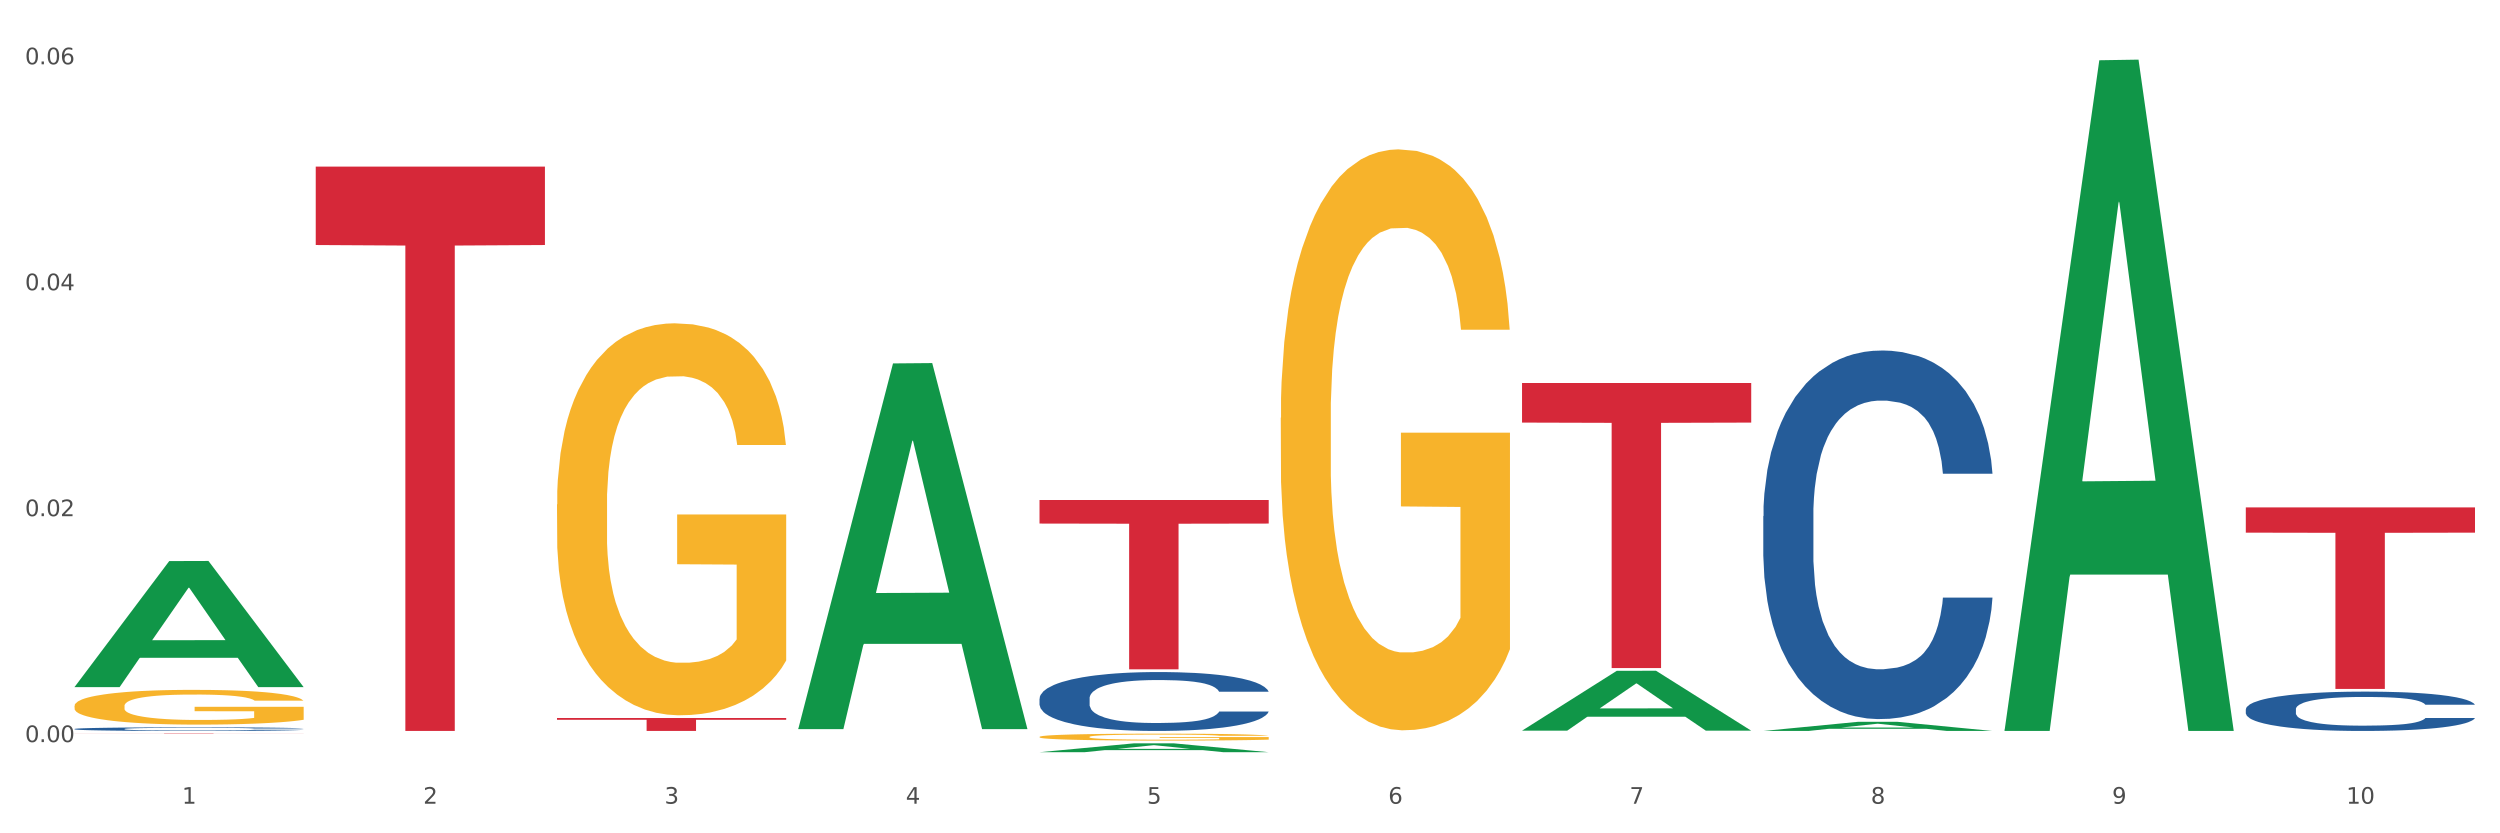 <?xml version="1.0" encoding="utf-8" standalone="no"?>
<!DOCTYPE svg PUBLIC "-//W3C//DTD SVG 1.1//EN"
  "http://www.w3.org/Graphics/SVG/1.1/DTD/svg11.dtd">
<svg xmlns:xlink="http://www.w3.org/1999/xlink" width="1080pt" height="360pt" viewBox="0 0 1080 360" xmlns="http://www.w3.org/2000/svg" version="1.1">
 <rect x="0" y="0" width="1080" height="360" fill="#333333" stroke="none"/>
 <defs>
  <style type="text/css">*{stroke-linejoin: round; stroke-linecap: butt}</style>
 </defs>
 <g id="figure_1">
  <g id="patch_1">
   <path d="M 0 360 
L 1080 360 
L 1080 0 
L 0 0 
z
" style="fill: #ffffff; stroke: #ffffff; stroke-linejoin: miter"/>
  </g>
  <g id="axes_1">
   <g id="matplotlib.axis_1">
    <g id="xtick_1">
     <g id="text_1">
      <!-- 1 -->
      <g style="fill: #4d4d4d" transform="translate(78.627 347.204) scale(0.096 -0.096)">
       <defs>
        <path id="DejaVuSans-31" d="M 794 531 
L 1825 531 
L 1825 4091 
L 703 3866 
L 703 4441 
L 1819 4666 
L 2450 4666 
L 2450 531 
L 3481 531 
L 3481 0 
L 794 0 
L 794 531 
z
" transform="scale(0.016)"/>
       </defs>
       <use xlink:href="#DejaVuSans-31"/>
      </g>
     </g>
    </g>
    <g id="xtick_2">
     <g id="text_2">
      <!-- 2 -->
      <g style="fill: #4d4d4d" transform="translate(182.851 347.204) scale(0.096 -0.096)">
       <defs>
        <path id="DejaVuSans-32" d="M 1228 531 
L 3431 531 
L 3431 0 
L 469 0 
L 469 531 
Q 828 903 1448 1529 
Q 2069 2156 2228 2338 
Q 2531 2678 2651 2914 
Q 2772 3150 2772 3378 
Q 2772 3750 2511 3984 
Q 2250 4219 1831 4219 
Q 1534 4219 1204 4116 
Q 875 4013 500 3803 
L 500 4441 
Q 881 4594 1212 4672 
Q 1544 4750 1819 4750 
Q 2544 4750 2975 4387 
Q 3406 4025 3406 3419 
Q 3406 3131 3298 2873 
Q 3191 2616 2906 2266 
Q 2828 2175 2409 1742 
Q 1991 1309 1228 531 
z
" transform="scale(0.016)"/>
       </defs>
       <use xlink:href="#DejaVuSans-32"/>
      </g>
     </g>
    </g>
    <g id="xtick_3">
     <g id="text_3">
      <!-- 3 -->
      <g style="fill: #4d4d4d" transform="translate(287.074 347.204) scale(0.096 -0.096)">
       <defs>
        <path id="DejaVuSans-33" d="M 2597 2516 
Q 3050 2419 3304 2112 
Q 3559 1806 3559 1356 
Q 3559 666 3084 287 
Q 2609 -91 1734 -91 
Q 1441 -91 1130 -33 
Q 819 25 488 141 
L 488 750 
Q 750 597 1062 519 
Q 1375 441 1716 441 
Q 2309 441 2620 675 
Q 2931 909 2931 1356 
Q 2931 1769 2642 2001 
Q 2353 2234 1838 2234 
L 1294 2234 
L 1294 2753 
L 1863 2753 
Q 2328 2753 2575 2939 
Q 2822 3125 2822 3475 
Q 2822 3834 2567 4026 
Q 2313 4219 1838 4219 
Q 1578 4219 1281 4162 
Q 984 4106 628 3988 
L 628 4550 
Q 988 4650 1302 4700 
Q 1616 4750 1894 4750 
Q 2613 4750 3031 4423 
Q 3450 4097 3450 3541 
Q 3450 3153 3228 2886 
Q 3006 2619 2597 2516 
z
" transform="scale(0.016)"/>
       </defs>
       <use xlink:href="#DejaVuSans-33"/>
      </g>
     </g>
    </g>
    <g id="xtick_4">
     <g id="text_4">
      <!-- 4 -->
      <g style="fill: #4d4d4d" transform="translate(391.298 347.204) scale(0.096 -0.096)">
       <defs>
        <path id="DejaVuSans-34" d="M 2419 4116 
L 825 1625 
L 2419 1625 
L 2419 4116 
z
M 2253 4666 
L 3047 4666 
L 3047 1625 
L 3713 1625 
L 3713 1100 
L 3047 1100 
L 3047 0 
L 2419 0 
L 2419 1100 
L 313 1100 
L 313 1709 
L 2253 4666 
z
" transform="scale(0.016)"/>
       </defs>
       <use xlink:href="#DejaVuSans-34"/>
      </g>
     </g>
    </g>
    <g id="xtick_5">
     <g id="text_5">
      <!-- 5 -->
      <g style="fill: #4d4d4d" transform="translate(495.522 347.204) scale(0.096 -0.096)">
       <defs>
        <path id="DejaVuSans-35" d="M 691 4666 
L 3169 4666 
L 3169 4134 
L 1269 4134 
L 1269 2991 
Q 1406 3038 1543 3061 
Q 1681 3084 1819 3084 
Q 2600 3084 3056 2656 
Q 3513 2228 3513 1497 
Q 3513 744 3044 326 
Q 2575 -91 1722 -91 
Q 1428 -91 1123 -41 
Q 819 9 494 109 
L 494 744 
Q 775 591 1075 516 
Q 1375 441 1709 441 
Q 2250 441 2565 725 
Q 2881 1009 2881 1497 
Q 2881 1984 2565 2268 
Q 2250 2553 1709 2553 
Q 1456 2553 1204 2497 
Q 953 2441 691 2322 
L 691 4666 
z
" transform="scale(0.016)"/>
       </defs>
       <use xlink:href="#DejaVuSans-35"/>
      </g>
     </g>
    </g>
    <g id="xtick_6">
     <g id="text_6">
      <!-- 6 -->
      <g style="fill: #4d4d4d" transform="translate(599.745 347.204) scale(0.096 -0.096)">
       <defs>
        <path id="DejaVuSans-36" d="M 2113 2584 
Q 1688 2584 1439 2293 
Q 1191 2003 1191 1497 
Q 1191 994 1439 701 
Q 1688 409 2113 409 
Q 2538 409 2786 701 
Q 3034 994 3034 1497 
Q 3034 2003 2786 2293 
Q 2538 2584 2113 2584 
z
M 3366 4563 
L 3366 3988 
Q 3128 4100 2886 4159 
Q 2644 4219 2406 4219 
Q 1781 4219 1451 3797 
Q 1122 3375 1075 2522 
Q 1259 2794 1537 2939 
Q 1816 3084 2150 3084 
Q 2853 3084 3261 2657 
Q 3669 2231 3669 1497 
Q 3669 778 3244 343 
Q 2819 -91 2113 -91 
Q 1303 -91 875 529 
Q 447 1150 447 2328 
Q 447 3434 972 4092 
Q 1497 4750 2381 4750 
Q 2619 4750 2861 4703 
Q 3103 4656 3366 4563 
z
" transform="scale(0.016)"/>
       </defs>
       <use xlink:href="#DejaVuSans-36"/>
      </g>
     </g>
    </g>
    <g id="xtick_7">
     <g id="text_7">
      <!-- 7 -->
      <g style="fill: #4d4d4d" transform="translate(703.969 347.204) scale(0.096 -0.096)">
       <defs>
        <path id="DejaVuSans-37" d="M 525 4666 
L 3525 4666 
L 3525 4397 
L 1831 0 
L 1172 0 
L 2766 4134 
L 525 4134 
L 525 4666 
z
" transform="scale(0.016)"/>
       </defs>
       <use xlink:href="#DejaVuSans-37"/>
      </g>
     </g>
    </g>
    <g id="xtick_8">
     <g id="text_8">
      <!-- 8 -->
      <g style="fill: #4d4d4d" transform="translate(808.193 347.204) scale(0.096 -0.096)">
       <defs>
        <path id="DejaVuSans-38" d="M 2034 2216 
Q 1584 2216 1326 1975 
Q 1069 1734 1069 1313 
Q 1069 891 1326 650 
Q 1584 409 2034 409 
Q 2484 409 2743 651 
Q 3003 894 3003 1313 
Q 3003 1734 2745 1975 
Q 2488 2216 2034 2216 
z
M 1403 2484 
Q 997 2584 770 2862 
Q 544 3141 544 3541 
Q 544 4100 942 4425 
Q 1341 4750 2034 4750 
Q 2731 4750 3128 4425 
Q 3525 4100 3525 3541 
Q 3525 3141 3298 2862 
Q 3072 2584 2669 2484 
Q 3125 2378 3379 2068 
Q 3634 1759 3634 1313 
Q 3634 634 3220 271 
Q 2806 -91 2034 -91 
Q 1263 -91 848 271 
Q 434 634 434 1313 
Q 434 1759 690 2068 
Q 947 2378 1403 2484 
z
M 1172 3481 
Q 1172 3119 1398 2916 
Q 1625 2713 2034 2713 
Q 2441 2713 2670 2916 
Q 2900 3119 2900 3481 
Q 2900 3844 2670 4047 
Q 2441 4250 2034 4250 
Q 1625 4250 1398 4047 
Q 1172 3844 1172 3481 
z
" transform="scale(0.016)"/>
       </defs>
       <use xlink:href="#DejaVuSans-38"/>
      </g>
     </g>
    </g>
    <g id="xtick_9">
     <g id="text_9">
      <!-- 9 -->
      <g style="fill: #4d4d4d" transform="translate(912.416 347.204) scale(0.096 -0.096)">
       <defs>
        <path id="DejaVuSans-39" d="M 703 97 
L 703 672 
Q 941 559 1184 500 
Q 1428 441 1663 441 
Q 2288 441 2617 861 
Q 2947 1281 2994 2138 
Q 2813 1869 2534 1725 
Q 2256 1581 1919 1581 
Q 1219 1581 811 2004 
Q 403 2428 403 3163 
Q 403 3881 828 4315 
Q 1253 4750 1959 4750 
Q 2769 4750 3195 4129 
Q 3622 3509 3622 2328 
Q 3622 1225 3098 567 
Q 2575 -91 1691 -91 
Q 1453 -91 1209 -44 
Q 966 3 703 97 
z
M 1959 2075 
Q 2384 2075 2632 2365 
Q 2881 2656 2881 3163 
Q 2881 3666 2632 3958 
Q 2384 4250 1959 4250 
Q 1534 4250 1286 3958 
Q 1038 3666 1038 3163 
Q 1038 2656 1286 2365 
Q 1534 2075 1959 2075 
z
" transform="scale(0.016)"/>
       </defs>
       <use xlink:href="#DejaVuSans-39"/>
      </g>
     </g>
    </g>
    <g id="xtick_10">
     <g id="text_10">
      <!-- 10 -->
      <g style="fill: #4d4d4d" transform="translate(1013.586 347.204) scale(0.096 -0.096)">
       <defs>
        <path id="DejaVuSans-30" d="M 2034 4250 
Q 1547 4250 1301 3770 
Q 1056 3291 1056 2328 
Q 1056 1369 1301 889 
Q 1547 409 2034 409 
Q 2525 409 2770 889 
Q 3016 1369 3016 2328 
Q 3016 3291 2770 3770 
Q 2525 4250 2034 4250 
z
M 2034 4750 
Q 2819 4750 3233 4129 
Q 3647 3509 3647 2328 
Q 3647 1150 3233 529 
Q 2819 -91 2034 -91 
Q 1250 -91 836 529 
Q 422 1150 422 2328 
Q 422 3509 836 4129 
Q 1250 4750 2034 4750 
z
" transform="scale(0.016)"/>
       </defs>
       <use xlink:href="#DejaVuSans-31"/>
       <use xlink:href="#DejaVuSans-30" transform="translate(63.623 0)"/>
      </g>
     </g>
    </g>
    <g id="xtick_11"/>
    <g id="xtick_12"/>
    <g id="xtick_13"/>
    <g id="xtick_14"/>
    <g id="xtick_15"/>
    <g id="xtick_16"/>
    <g id="xtick_17"/>
    <g id="xtick_18"/>
    <g id="xtick_19"/>
   </g>
   <g id="matplotlib.axis_2">
    <g id="ytick_1">
     <g id="text_11">
      <!-- 0.00 -->
      <g style="fill: #4d4d4d" transform="translate(10.8 320.588) scale(0.096 -0.096)">
       <defs>
        <path id="DejaVuSans-2e" d="M 684 794 
L 1344 794 
L 1344 0 
L 684 0 
L 684 794 
z
" transform="scale(0.016)"/>
       </defs>
       <use xlink:href="#DejaVuSans-30"/>
       <use xlink:href="#DejaVuSans-2e" transform="translate(63.623 0)"/>
       <use xlink:href="#DejaVuSans-30" transform="translate(95.41 0)"/>
       <use xlink:href="#DejaVuSans-30" transform="translate(159.033 0)"/>
      </g>
     </g>
    </g>
    <g id="ytick_2">
     <g id="text_12">
      <!-- 0.02 -->
      <g style="fill: #4d4d4d" transform="translate(10.8 222.986) scale(0.096 -0.096)">
       <use xlink:href="#DejaVuSans-30"/>
       <use xlink:href="#DejaVuSans-2e" transform="translate(63.623 0)"/>
       <use xlink:href="#DejaVuSans-30" transform="translate(95.41 0)"/>
       <use xlink:href="#DejaVuSans-32" transform="translate(159.033 0)"/>
      </g>
     </g>
    </g>
    <g id="ytick_3">
     <g id="text_13">
      <!-- 0.04 -->
      <g style="fill: #4d4d4d" transform="translate(10.8 125.383) scale(0.096 -0.096)">
       <use xlink:href="#DejaVuSans-30"/>
       <use xlink:href="#DejaVuSans-2e" transform="translate(63.623 0)"/>
       <use xlink:href="#DejaVuSans-30" transform="translate(95.41 0)"/>
       <use xlink:href="#DejaVuSans-34" transform="translate(159.033 0)"/>
      </g>
     </g>
    </g>
    <g id="ytick_4">
     <g id="text_14">
      <!-- 0.06 -->
      <g style="fill: #4d4d4d" transform="translate(10.8 27.78) scale(0.096 -0.096)">
       <use xlink:href="#DejaVuSans-30"/>
       <use xlink:href="#DejaVuSans-2e" transform="translate(63.623 0)"/>
       <use xlink:href="#DejaVuSans-30" transform="translate(95.41 0)"/>
       <use xlink:href="#DejaVuSans-36" transform="translate(159.033 0)"/>
      </g>
     </g>
    </g>
    <g id="ytick_5"/>
    <g id="ytick_6"/>
    <g id="ytick_7"/>
   </g>
   <g id="PolyCollection_1">
    <path d="M 32.175 296.752 
L 32.277 296.701 
L 73.107 242.385 
L 90.051 242.333 
L 131.187 296.854 
L 111.589 296.854 
L 102.709 284.158 
L 60.552 284.158 
L 60.246 284.363 
L 51.671 296.854 
L 32.175 296.854 
L 32.175 296.752 
L 65.86 276.582 
L 97.401 276.531 
L 81.783 253.954 
L 81.579 253.852 
L 81.375 254.006 
L 65.758 276.531 
L 65.86 276.582 
L 32.175 296.752 
z
" clip-path="url(#pf6b1ac18fa)" style="fill: #109648"/>
    <path d="M 970.188 219.209 
L 1069.2 219.209 
L 1069.2 230.104 
L 1030.252 230.178 
L 1030.252 297.613 
L 1008.901 297.613 
L 1008.901 230.178 
L 970.188 230.104 
L 970.188 219.282 
L 970.188 219.209 
z
" clip-path="url(#pf6b1ac18fa)" style="fill: #d62839"/>
    <path d="M 657.517 165.444 
L 756.529 165.444 
L 756.529 182.558 
L 717.581 182.674 
L 717.581 288.598 
L 696.23 288.598 
L 696.23 182.674 
L 657.517 182.558 
L 657.517 165.56 
L 657.517 165.444 
z
" clip-path="url(#pf6b1ac18fa)" style="fill: #d62839"/>
    <path d="M 449.069 216.014 
L 548.082 216.014 
L 548.082 226.179 
L 509.134 226.248 
L 509.134 289.16 
L 487.783 289.16 
L 487.783 226.248 
L 449.069 226.179 
L 449.069 216.083 
L 449.069 216.014 
z
" clip-path="url(#pf6b1ac18fa)" style="fill: #d62839"/>
    <path d="M 240.622 310.175 
L 339.635 310.175 
L 339.635 310.953 
L 300.687 310.958 
L 300.687 315.776 
L 279.336 315.776 
L 279.336 310.958 
L 240.622 310.953 
L 240.622 310.18 
L 240.622 310.175 
z
" clip-path="url(#pf6b1ac18fa)" style="fill: #d62839"/>
    <path d="M 136.399 71.968 
L 235.411 71.968 
L 235.411 105.849 
L 196.463 106.078 
L 196.463 315.776 
L 175.112 315.776 
L 175.112 106.078 
L 136.399 105.849 
L 136.399 72.197 
L 136.399 71.968 
z
" clip-path="url(#pf6b1ac18fa)" style="fill: #d62839"/>
    <path d="M 32.175 316.941 
L 131.187 316.941 
L 131.187 316.96 
L 92.239 316.96 
L 92.239 317.077 
L 70.888 317.077 
L 70.888 316.96 
L 32.175 316.96 
L 32.175 316.941 
L 32.175 316.941 
z
" clip-path="url(#pf6b1ac18fa)" style="fill: #d62839"/>
    <path d="M 32.175 314.908 
L 32.292 314.907 
L 32.292 314.867 
L 32.643 314.812 
L 33.931 314.711 
L 35.569 314.635 
L 38.378 314.546 
L 39.899 314.508 
L 41.889 314.466 
L 45.985 314.399 
L 50.667 314.341 
L 53.944 314.309 
L 56.401 314.289 
L 61.902 314.253 
L 65.062 314.238 
L 68.339 314.225 
L 71.148 314.216 
L 75.829 314.206 
L 79.575 314.202 
L 83.905 314.2 
L 87.533 314.202 
L 92.331 314.207 
L 99.354 314.225 
L 102.045 314.235 
L 105.674 314.252 
L 109.419 314.275 
L 112.462 314.298 
L 115.973 314.331 
L 119.601 314.374 
L 123.112 314.429 
L 125.57 314.479 
L 127.559 314.533 
L 129.315 314.597 
L 130.602 314.668 
L 131.187 314.727 
L 109.77 314.727 
L 109.185 314.674 
L 108.014 314.616 
L 106.844 314.577 
L 105.557 314.546 
L 103.567 314.51 
L 101.811 314.487 
L 98.886 314.459 
L 96.194 314.442 
L 93.97 314.432 
L 91.278 314.423 
L 85.543 314.415 
L 81.447 314.415 
L 78.872 314.417 
L 75.712 314.425 
L 73.021 314.435 
L 69.861 314.452 
L 67.403 314.471 
L 64.945 314.495 
L 63.541 314.512 
L 61.434 314.544 
L 60.03 314.57 
L 58.157 314.615 
L 57.104 314.646 
L 55.231 314.728 
L 54.412 314.789 
L 54.061 314.831 
L 53.827 314.877 
L 53.827 315.101 
L 54.529 315.202 
L 55.114 315.245 
L 56.05 315.294 
L 57.806 315.357 
L 60.381 315.419 
L 63.072 315.464 
L 65.296 315.491 
L 67.403 315.511 
L 69.509 315.527 
L 72.084 315.542 
L 74.191 315.55 
L 77.351 315.559 
L 81.096 315.563 
L 84.022 315.563 
L 89.991 315.556 
L 92.683 315.549 
L 95.257 315.539 
L 98.066 315.523 
L 100.29 315.506 
L 101.577 315.493 
L 103.684 315.465 
L 105.322 315.436 
L 106.727 315.403 
L 107.663 315.375 
L 108.717 315.331 
L 109.536 315.282 
L 109.77 315.257 
L 131.187 315.257 
L 130.719 315.308 
L 129.9 315.359 
L 128.262 315.426 
L 126.974 315.465 
L 124.985 315.513 
L 122.878 315.553 
L 119.952 315.598 
L 117.26 315.631 
L 114.451 315.66 
L 111.408 315.686 
L 105.908 315.721 
L 103.918 315.732 
L 99.705 315.749 
L 96.428 315.759 
L 91.629 315.769 
L 86.714 315.775 
L 81.564 315.776 
L 77 315.773 
L 71.967 315.765 
L 68.807 315.756 
L 65.296 315.743 
L 61.2 315.723 
L 57.338 315.698 
L 53.71 315.67 
L 50.316 315.637 
L 47.156 315.599 
L 43.059 315.537 
L 40.016 315.477 
L 37.793 315.421 
L 36.271 315.373 
L 34.75 315.313 
L 33.931 315.271 
L 32.643 315.17 
L 32.175 315.077 
L 32.175 314.908 
z
" clip-path="url(#pf6b1ac18fa)" style="fill: #255c99"/>
    <path d="M 449.069 301.76 
L 449.187 301.737 
L 449.187 301.086 
L 449.538 300.203 
L 450.825 298.576 
L 452.464 297.344 
L 455.272 295.903 
L 456.794 295.299 
L 458.783 294.625 
L 462.88 293.532 
L 467.561 292.602 
L 470.838 292.091 
L 473.296 291.766 
L 478.797 291.185 
L 481.957 290.929 
L 485.234 290.72 
L 488.042 290.58 
L 492.724 290.418 
L 496.469 290.348 
L 500.799 290.325 
L 504.427 290.348 
L 509.226 290.441 
L 516.248 290.72 
L 518.94 290.882 
L 522.568 291.161 
L 526.313 291.533 
L 529.356 291.905 
L 532.867 292.44 
L 536.495 293.137 
L 540.006 294.02 
L 542.464 294.834 
L 544.454 295.694 
L 546.209 296.74 
L 547.497 297.879 
L 548.082 298.832 
L 526.664 298.832 
L 526.079 297.972 
L 524.909 297.042 
L 523.738 296.414 
L 522.451 295.903 
L 520.461 295.322 
L 518.706 294.95 
L 515.78 294.508 
L 513.088 294.229 
L 510.864 294.067 
L 508.173 293.927 
L 502.438 293.788 
L 498.342 293.788 
L 495.767 293.834 
L 492.607 293.951 
L 489.915 294.113 
L 486.755 294.392 
L 484.297 294.694 
L 481.84 295.089 
L 480.435 295.368 
L 478.328 295.88 
L 476.924 296.298 
L 475.051 297.019 
L 473.998 297.53 
L 472.126 298.855 
L 471.306 299.831 
L 470.955 300.505 
L 470.721 301.249 
L 470.721 304.875 
L 471.423 306.502 
L 472.009 307.199 
L 472.945 307.99 
L 474.7 309.012 
L 477.275 310.012 
L 479.967 310.732 
L 482.191 311.174 
L 484.297 311.499 
L 486.404 311.755 
L 488.979 311.987 
L 491.085 312.127 
L 494.245 312.266 
L 497.991 312.336 
L 500.916 312.336 
L 506.885 312.22 
L 509.577 312.104 
L 512.152 311.941 
L 514.961 311.685 
L 517.184 311.406 
L 518.472 311.197 
L 520.578 310.756 
L 522.217 310.291 
L 523.621 309.756 
L 524.558 309.291 
L 525.611 308.594 
L 526.43 307.804 
L 526.664 307.385 
L 548.082 307.385 
L 547.614 308.222 
L 546.795 309.036 
L 545.156 310.128 
L 543.869 310.756 
L 541.879 311.523 
L 539.772 312.173 
L 536.846 312.894 
L 534.155 313.429 
L 531.346 313.893 
L 528.303 314.312 
L 522.802 314.893 
L 520.813 315.056 
L 516.599 315.335 
L 513.322 315.497 
L 508.524 315.66 
L 503.608 315.753 
L 498.459 315.776 
L 493.894 315.73 
L 488.862 315.59 
L 485.702 315.451 
L 482.191 315.242 
L 478.094 314.916 
L 474.232 314.521 
L 470.604 314.056 
L 467.21 313.522 
L 464.05 312.917 
L 459.954 311.918 
L 456.911 310.942 
L 454.687 310.035 
L 453.166 309.268 
L 451.644 308.292 
L 450.825 307.618 
L 449.538 305.991 
L 449.069 304.48 
L 449.069 301.76 
z
" clip-path="url(#pf6b1ac18fa)" style="fill: #255c99"/>
    <path d="M 761.74 222.963 
L 761.857 222.818 
L 761.857 218.746 
L 762.208 213.22 
L 763.496 203.04 
L 765.134 195.333 
L 767.943 186.317 
L 769.465 182.536 
L 771.454 178.318 
L 775.551 171.484 
L 780.232 165.667 
L 783.509 162.467 
L 785.967 160.431 
L 791.467 156.796 
L 794.627 155.196 
L 797.904 153.888 
L 800.713 153.015 
L 805.395 151.997 
L 809.14 151.561 
L 813.47 151.415 
L 817.098 151.561 
L 821.897 152.142 
L 828.919 153.888 
L 831.611 154.905 
L 835.239 156.651 
L 838.984 158.977 
L 842.027 161.304 
L 845.538 164.649 
L 849.166 169.011 
L 852.677 174.537 
L 855.135 179.627 
L 857.125 185.008 
L 858.88 191.552 
L 860.168 198.677 
L 860.753 204.64 
L 839.335 204.64 
L 838.75 199.259 
L 837.58 193.442 
L 836.409 189.516 
L 835.122 186.317 
L 833.132 182.681 
L 831.377 180.354 
L 828.451 177.591 
L 825.759 175.846 
L 823.535 174.828 
L 820.843 173.956 
L 815.109 173.083 
L 811.012 173.083 
L 808.438 173.374 
L 805.278 174.101 
L 802.586 175.119 
L 799.426 176.864 
L 796.968 178.755 
L 794.51 181.227 
L 793.106 182.972 
L 790.999 186.171 
L 789.595 188.789 
L 787.722 193.297 
L 786.669 196.496 
L 784.796 204.785 
L 783.977 210.893 
L 783.626 215.11 
L 783.392 219.764 
L 783.392 242.45 
L 784.094 252.629 
L 784.679 256.992 
L 785.616 261.936 
L 787.371 268.335 
L 789.946 274.588 
L 792.638 279.096 
L 794.862 281.859 
L 796.968 283.895 
L 799.075 285.494 
L 801.65 286.949 
L 803.756 287.821 
L 806.916 288.694 
L 810.661 289.13 
L 813.587 289.13 
L 819.556 288.403 
L 822.248 287.676 
L 824.823 286.658 
L 827.632 285.058 
L 829.855 283.313 
L 831.143 282.004 
L 833.249 279.241 
L 834.888 276.333 
L 836.292 272.988 
L 837.229 270.08 
L 838.282 265.717 
L 839.101 260.773 
L 839.335 258.155 
L 860.753 258.155 
L 860.285 263.39 
L 859.465 268.48 
L 857.827 275.315 
L 856.539 279.241 
L 854.55 284.04 
L 852.443 288.112 
L 849.517 292.62 
L 846.825 295.965 
L 844.017 298.873 
L 840.974 301.491 
L 835.473 305.126 
L 833.483 306.144 
L 829.27 307.889 
L 825.993 308.907 
L 821.195 309.925 
L 816.279 310.507 
L 811.13 310.652 
L 806.565 310.362 
L 801.533 309.489 
L 798.373 308.617 
L 794.862 307.308 
L 790.765 305.272 
L 786.903 302.8 
L 783.275 299.891 
L 779.881 296.547 
L 776.721 292.766 
L 772.625 286.512 
L 769.582 280.405 
L 767.358 274.733 
L 765.837 269.934 
L 764.315 263.827 
L 763.496 259.609 
L 762.208 249.43 
L 761.74 239.977 
L 761.74 222.963 
z
" clip-path="url(#pf6b1ac18fa)" style="fill: #255c99"/>
    <path d="M 970.188 306.415 
L 970.305 306.4 
L 970.305 305.965 
L 970.656 305.375 
L 971.943 304.289 
L 973.582 303.466 
L 976.39 302.503 
L 977.912 302.1 
L 979.902 301.65 
L 983.998 300.92 
L 988.679 300.299 
L 991.956 299.957 
L 994.414 299.74 
L 999.915 299.352 
L 1003.075 299.181 
L 1006.352 299.042 
L 1009.161 298.948 
L 1013.842 298.84 
L 1017.587 298.793 
L 1021.917 298.778 
L 1025.546 298.793 
L 1030.344 298.855 
L 1037.366 299.042 
L 1040.058 299.15 
L 1043.686 299.336 
L 1047.431 299.585 
L 1050.474 299.833 
L 1053.985 300.19 
L 1057.613 300.656 
L 1061.125 301.246 
L 1063.582 301.789 
L 1065.572 302.364 
L 1067.327 303.062 
L 1068.615 303.823 
L 1069.2 304.459 
L 1047.782 304.459 
L 1047.197 303.885 
L 1046.027 303.264 
L 1044.857 302.845 
L 1043.569 302.503 
L 1041.58 302.115 
L 1039.824 301.867 
L 1036.898 301.572 
L 1034.206 301.386 
L 1031.983 301.277 
L 1029.291 301.184 
L 1023.556 301.091 
L 1019.46 301.091 
L 1016.885 301.122 
L 1013.725 301.199 
L 1011.033 301.308 
L 1007.873 301.494 
L 1005.415 301.696 
L 1002.958 301.96 
L 1001.553 302.146 
L 999.447 302.488 
L 998.042 302.767 
L 996.17 303.248 
L 995.116 303.59 
L 993.244 304.475 
L 992.424 305.127 
L 992.073 305.577 
L 991.839 306.074 
L 991.839 308.496 
L 992.541 309.582 
L 993.127 310.048 
L 994.063 310.576 
L 995.818 311.259 
L 998.393 311.926 
L 1001.085 312.408 
L 1003.309 312.702 
L 1005.415 312.92 
L 1007.522 313.091 
L 1010.097 313.246 
L 1012.203 313.339 
L 1015.363 313.432 
L 1019.109 313.479 
L 1022.035 313.479 
L 1028.003 313.401 
L 1030.695 313.323 
L 1033.27 313.215 
L 1036.079 313.044 
L 1038.303 312.858 
L 1039.59 312.718 
L 1041.697 312.423 
L 1043.335 312.113 
L 1044.739 311.756 
L 1045.676 311.445 
L 1046.729 310.979 
L 1047.548 310.452 
L 1047.782 310.172 
L 1069.2 310.172 
L 1068.732 310.731 
L 1067.913 311.274 
L 1066.274 312.004 
L 1064.987 312.423 
L 1062.997 312.935 
L 1060.89 313.37 
L 1057.965 313.851 
L 1055.273 314.208 
L 1052.464 314.519 
L 1049.421 314.798 
L 1043.92 315.186 
L 1041.931 315.295 
L 1037.717 315.481 
L 1034.44 315.59 
L 1029.642 315.699 
L 1024.726 315.761 
L 1019.577 315.776 
L 1015.012 315.745 
L 1009.98 315.652 
L 1006.82 315.559 
L 1003.309 315.419 
L 999.212 315.202 
L 995.35 314.938 
L 991.722 314.627 
L 988.328 314.27 
L 985.168 313.867 
L 981.072 313.199 
L 978.029 312.547 
L 975.805 311.942 
L 974.284 311.43 
L 972.762 310.778 
L 971.943 310.327 
L 970.656 309.241 
L 970.188 308.232 
L 970.188 306.415 
z
" clip-path="url(#pf6b1ac18fa)" style="fill: #255c99"/>
    <path d="M 553.293 180.497 
L 553.41 180.268 
L 553.41 172.016 
L 553.644 164.911 
L 554.813 147.72 
L 556.566 133.509 
L 557.852 125.946 
L 559.138 119.757 
L 560.658 113.568 
L 562.528 107.15 
L 565.918 97.753 
L 568.022 92.94 
L 570.594 87.897 
L 575.27 80.562 
L 578.66 76.437 
L 582.167 72.998 
L 587.895 68.873 
L 591.636 67.039 
L 595.61 65.664 
L 600.403 64.747 
L 604.027 64.518 
L 611.976 65.205 
L 618.756 67.268 
L 622.029 68.873 
L 626.237 71.623 
L 628.458 73.457 
L 632.082 77.124 
L 635.823 81.938 
L 638.395 86.063 
L 642.252 93.856 
L 645.175 101.649 
L 647.863 111.276 
L 649.266 117.923 
L 650.318 124.112 
L 651.253 131.217 
L 652.189 142.449 
L 631.147 142.449 
L 630.329 134.426 
L 629.043 126.862 
L 627.173 119.528 
L 625.536 114.944 
L 622.73 109.213 
L 620.159 105.546 
L 617.47 102.795 
L 614.197 100.503 
L 611.625 99.357 
L 608.001 98.441 
L 600.87 98.67 
L 596.078 100.503 
L 592.805 102.795 
L 590.7 104.858 
L 588.83 107.15 
L 586.726 110.359 
L 584.271 115.173 
L 582.518 119.528 
L 580.764 125.029 
L 579.361 130.53 
L 578.075 136.948 
L 577.023 143.824 
L 576.205 150.929 
L 575.504 159.639 
L 574.919 174.079 
L 574.919 205.481 
L 575.153 212.586 
L 575.737 221.984 
L 576.439 229.089 
L 577.608 237.57 
L 578.66 243.3 
L 580.647 251.552 
L 582.868 258.428 
L 584.622 262.783 
L 586.375 266.45 
L 589.415 271.493 
L 592.805 275.619 
L 595.727 278.14 
L 599.702 280.432 
L 602.39 281.349 
L 604.728 281.807 
L 610.456 281.807 
L 614.548 281.12 
L 619.107 279.515 
L 622.613 277.452 
L 625.536 274.931 
L 628.809 270.805 
L 630.913 266.909 
L 630.913 219.004 
L 605.196 218.775 
L 605.196 186.915 
L 652.306 186.915 
L 652.306 280.432 
L 650.318 285.245 
L 648.097 289.6 
L 645.759 293.497 
L 642.252 298.31 
L 638.044 302.895 
L 634.303 306.103 
L 630.329 308.854 
L 625.653 311.375 
L 619.574 313.667 
L 615.833 314.584 
L 611.158 315.272 
L 605.663 315.501 
L 600.87 315.043 
L 596.195 313.897 
L 591.285 311.834 
L 586.492 308.854 
L 582.868 305.874 
L 579.244 302.207 
L 575.387 297.394 
L 572.347 292.809 
L 570.009 288.684 
L 567.438 283.412 
L 564.632 276.536 
L 562.528 270.347 
L 560.658 263.929 
L 558.67 255.678 
L 557.268 248.572 
L 555.865 239.633 
L 555.047 232.986 
L 554.111 222.672 
L 553.41 208.231 
L 553.293 180.497 
z
" clip-path="url(#pf6b1ac18fa)" style="fill: #f7b32b"/>
    <path d="M 449.069 318.328 
L 449.186 318.325 
L 449.186 318.226 
L 449.42 318.141 
L 450.589 317.936 
L 452.343 317.766 
L 453.628 317.675 
L 454.914 317.601 
L 456.434 317.527 
L 458.304 317.451 
L 461.694 317.338 
L 463.799 317.281 
L 466.37 317.22 
L 471.046 317.133 
L 474.436 317.083 
L 477.943 317.042 
L 483.671 316.993 
L 487.412 316.971 
L 491.386 316.955 
L 496.179 316.944 
L 499.803 316.941 
L 507.752 316.949 
L 514.532 316.974 
L 517.805 316.993 
L 522.014 317.026 
L 524.235 317.048 
L 527.859 317.092 
L 531.599 317.149 
L 534.171 317.199 
L 538.029 317.292 
L 540.951 317.385 
L 543.64 317.5 
L 545.043 317.58 
L 546.095 317.654 
L 547.03 317.738 
L 547.965 317.873 
L 526.923 317.873 
L 526.105 317.777 
L 524.819 317.686 
L 522.949 317.599 
L 521.312 317.544 
L 518.507 317.475 
L 515.935 317.432 
L 513.246 317.399 
L 509.973 317.371 
L 507.401 317.358 
L 503.778 317.347 
L 496.647 317.349 
L 491.854 317.371 
L 488.581 317.399 
L 486.477 317.423 
L 484.606 317.451 
L 482.502 317.489 
L 480.047 317.547 
L 478.294 317.599 
L 476.54 317.664 
L 475.138 317.73 
L 473.852 317.807 
L 472.8 317.889 
L 471.981 317.974 
L 471.28 318.078 
L 470.696 318.251 
L 470.696 318.626 
L 470.929 318.711 
L 471.514 318.824 
L 472.215 318.909 
L 473.384 319.01 
L 474.436 319.079 
L 476.424 319.177 
L 478.645 319.26 
L 480.398 319.312 
L 482.152 319.356 
L 485.191 319.416 
L 488.581 319.465 
L 491.503 319.495 
L 495.478 319.523 
L 498.167 319.534 
L 500.505 319.539 
L 506.232 319.539 
L 510.324 319.531 
L 514.883 319.512 
L 518.39 319.487 
L 521.312 319.457 
L 524.585 319.408 
L 526.69 319.361 
L 526.69 318.788 
L 500.972 318.785 
L 500.972 318.404 
L 548.082 318.404 
L 548.082 319.523 
L 546.095 319.58 
L 543.874 319.632 
L 541.536 319.679 
L 538.029 319.736 
L 533.82 319.791 
L 530.08 319.83 
L 526.105 319.863 
L 521.429 319.893 
L 515.351 319.92 
L 511.61 319.931 
L 506.934 319.939 
L 501.44 319.942 
L 496.647 319.937 
L 491.971 319.923 
L 487.061 319.898 
L 482.268 319.863 
L 478.645 319.827 
L 475.021 319.783 
L 471.163 319.726 
L 468.124 319.671 
L 465.786 319.621 
L 463.214 319.558 
L 460.409 319.476 
L 458.304 319.402 
L 456.434 319.325 
L 454.447 319.227 
L 453.044 319.142 
L 451.641 319.035 
L 450.823 318.955 
L 449.888 318.832 
L 449.186 318.659 
L 449.069 318.328 
z
" clip-path="url(#pf6b1ac18fa)" style="fill: #f7b32b"/>
    <path d="M 32.175 304.958 
L 32.292 304.944 
L 32.292 304.451 
L 32.526 304.026 
L 33.695 302.997 
L 35.448 302.147 
L 36.734 301.694 
L 38.02 301.324 
L 39.54 300.954 
L 41.41 300.57 
L 44.8 300.008 
L 46.904 299.72 
L 49.476 299.418 
L 54.152 298.979 
L 57.542 298.732 
L 61.049 298.526 
L 66.777 298.28 
L 70.517 298.17 
L 74.492 298.088 
L 79.285 298.033 
L 82.909 298.019 
L 90.858 298.06 
L 97.638 298.184 
L 100.911 298.28 
L 105.119 298.444 
L 107.34 298.554 
L 110.964 298.773 
L 114.705 299.061 
L 117.277 299.308 
L 121.134 299.774 
L 124.057 300.241 
L 126.745 300.817 
L 128.148 301.214 
L 129.2 301.585 
L 130.135 302.01 
L 131.071 302.682 
L 110.029 302.682 
L 109.211 302.202 
L 107.925 301.749 
L 106.054 301.31 
L 104.418 301.036 
L 101.612 300.693 
L 99.041 300.474 
L 96.352 300.309 
L 93.079 300.172 
L 90.507 300.104 
L 86.883 300.049 
L 79.752 300.062 
L 74.96 300.172 
L 71.686 300.309 
L 69.582 300.433 
L 67.712 300.57 
L 65.608 300.762 
L 63.153 301.05 
L 61.399 301.31 
L 59.646 301.639 
L 58.243 301.969 
L 56.957 302.353 
L 55.905 302.764 
L 55.087 303.189 
L 54.386 303.71 
L 53.801 304.574 
L 53.801 306.453 
L 54.035 306.878 
L 54.619 307.44 
L 55.321 307.865 
L 56.49 308.373 
L 57.542 308.716 
L 59.529 309.209 
L 61.75 309.621 
L 63.504 309.881 
L 65.257 310.101 
L 68.296 310.402 
L 71.686 310.649 
L 74.609 310.8 
L 78.583 310.937 
L 81.272 310.992 
L 83.61 311.019 
L 89.338 311.019 
L 93.429 310.978 
L 97.988 310.882 
L 101.495 310.759 
L 104.418 310.608 
L 107.691 310.361 
L 109.795 310.128 
L 109.795 307.262 
L 84.078 307.248 
L 84.078 305.342 
L 131.187 305.342 
L 131.187 310.937 
L 129.2 311.225 
L 126.979 311.486 
L 124.641 311.719 
L 121.134 312.007 
L 116.926 312.281 
L 113.185 312.473 
L 109.211 312.638 
L 104.535 312.789 
L 98.456 312.926 
L 94.715 312.981 
L 90.039 313.022 
L 84.545 313.035 
L 79.752 313.008 
L 75.076 312.939 
L 70.167 312.816 
L 65.374 312.638 
L 61.75 312.459 
L 58.126 312.24 
L 54.269 311.952 
L 51.229 311.678 
L 48.891 311.431 
L 46.32 311.115 
L 43.514 310.704 
L 41.41 310.334 
L 39.54 309.95 
L 37.552 309.456 
L 36.15 309.031 
L 34.747 308.496 
L 33.928 308.099 
L 32.993 307.481 
L 32.292 306.617 
L 32.175 304.958 
z
" clip-path="url(#pf6b1ac18fa)" style="fill: #f7b32b"/>
    <path d="M 449.069 324.942 
L 449.172 324.939 
L 490.001 321.11 
L 506.946 321.107 
L 548.082 324.95 
L 528.484 324.95 
L 519.603 324.055 
L 477.446 324.055 
L 477.14 324.069 
L 468.566 324.95 
L 449.069 324.95 
L 449.069 324.942 
L 482.754 323.521 
L 514.295 323.517 
L 498.678 321.926 
L 498.474 321.919 
L 498.269 321.929 
L 482.652 323.517 
L 482.754 323.521 
L 449.069 324.942 
z
" clip-path="url(#pf6b1ac18fa)" style="fill: #109648"/>
    <path d="M 240.622 217.917 
L 240.739 217.762 
L 240.739 212.195 
L 240.973 207.4 
L 242.142 195.801 
L 243.895 186.213 
L 245.181 181.109 
L 246.467 176.933 
L 247.987 172.757 
L 249.857 168.427 
L 253.247 162.086 
L 255.351 158.838 
L 257.923 155.436 
L 262.599 150.487 
L 265.989 147.703 
L 269.496 145.383 
L 275.224 142.599 
L 278.965 141.362 
L 282.939 140.434 
L 287.732 139.815 
L 291.356 139.661 
L 299.305 140.125 
L 306.085 141.517 
L 309.358 142.599 
L 313.566 144.455 
L 315.788 145.692 
L 319.411 148.167 
L 323.152 151.415 
L 325.724 154.199 
L 329.581 159.457 
L 332.504 164.715 
L 335.193 171.211 
L 336.595 175.696 
L 337.647 179.872 
L 338.583 184.666 
L 339.518 192.244 
L 318.476 192.244 
L 317.658 186.831 
L 316.372 181.727 
L 314.502 176.778 
L 312.865 173.685 
L 310.06 169.819 
L 307.488 167.344 
L 304.799 165.489 
L 301.526 163.942 
L 298.954 163.169 
L 295.33 162.55 
L 288.2 162.705 
L 283.407 163.942 
L 280.134 165.489 
L 278.03 166.88 
L 276.159 168.427 
L 274.055 170.592 
L 271.6 173.84 
L 269.847 176.778 
L 268.093 180.49 
L 266.69 184.202 
L 265.405 188.532 
L 264.352 193.172 
L 263.534 197.966 
L 262.833 203.843 
L 262.248 213.587 
L 262.248 234.775 
L 262.482 239.569 
L 263.067 245.91 
L 263.768 250.704 
L 264.937 256.427 
L 265.989 260.293 
L 267.976 265.861 
L 270.197 270.5 
L 271.951 273.439 
L 273.704 275.913 
L 276.744 279.316 
L 280.134 282.1 
L 283.056 283.801 
L 287.031 285.347 
L 289.719 285.966 
L 292.057 286.275 
L 297.785 286.275 
L 301.877 285.811 
L 306.436 284.729 
L 309.943 283.337 
L 312.865 281.636 
L 316.138 278.852 
L 318.242 276.223 
L 318.242 243.899 
L 292.525 243.745 
L 292.525 222.248 
L 339.635 222.248 
L 339.635 285.347 
L 337.647 288.595 
L 335.426 291.534 
L 333.088 294.163 
L 329.581 297.411 
L 325.373 300.504 
L 321.632 302.669 
L 317.658 304.525 
L 312.982 306.226 
L 306.903 307.773 
L 303.163 308.391 
L 298.487 308.855 
L 292.992 309.01 
L 288.2 308.701 
L 283.524 307.927 
L 278.614 306.535 
L 273.821 304.525 
L 270.197 302.514 
L 266.574 300.04 
L 262.716 296.792 
L 259.677 293.699 
L 257.339 290.915 
L 254.767 287.358 
L 251.961 282.718 
L 249.857 278.543 
L 247.987 274.212 
L 246 268.645 
L 244.597 263.85 
L 243.194 257.819 
L 242.376 253.334 
L 241.441 246.374 
L 240.739 236.631 
L 240.622 217.917 
z
" clip-path="url(#pf6b1ac18fa)" style="fill: #f7b32b"/>
    <path d="M 865.964 315.232 
L 866.066 314.959 
L 906.896 26.032 
L 923.84 25.759 
L 964.976 315.776 
L 945.378 315.776 
L 936.498 248.242 
L 894.341 248.242 
L 894.034 249.331 
L 885.46 315.776 
L 865.964 315.776 
L 865.964 315.232 
L 899.649 207.939 
L 931.19 207.667 
L 915.572 87.575 
L 915.368 87.031 
L 915.164 87.848 
L 899.547 207.667 
L 899.649 207.939 
L 865.964 315.232 
z
" clip-path="url(#pf6b1ac18fa)" style="fill: #109648"/>
    <path d="M 761.74 315.769 
L 761.842 315.765 
L 802.672 311.821 
L 819.617 311.817 
L 860.753 315.776 
L 841.154 315.776 
L 832.274 314.854 
L 790.117 314.854 
L 789.811 314.869 
L 781.237 315.776 
L 761.74 315.776 
L 761.74 315.769 
L 795.425 314.304 
L 826.966 314.3 
L 811.349 312.661 
L 811.144 312.654 
L 810.94 312.665 
L 795.323 314.3 
L 795.425 314.304 
L 761.74 315.769 
z
" clip-path="url(#pf6b1ac18fa)" style="fill: #109648"/>
    <path d="M 657.517 315.611 
L 657.619 315.587 
L 698.449 289.787 
L 715.393 289.763 
L 756.529 315.66 
L 736.931 315.66 
L 728.05 309.629 
L 685.893 309.629 
L 685.587 309.726 
L 677.013 315.66 
L 657.517 315.66 
L 657.517 315.611 
L 691.201 306.03 
L 722.742 306.006 
L 707.125 295.282 
L 706.921 295.234 
L 706.717 295.307 
L 691.099 306.006 
L 691.201 306.03 
L 657.517 315.611 
z
" clip-path="url(#pf6b1ac18fa)" style="fill: #109648"/>
    <path d="M 344.846 314.686 
L 344.948 314.538 
L 385.778 156.996 
L 402.722 156.847 
L 443.858 314.983 
L 424.26 314.983 
L 415.379 278.159 
L 373.223 278.159 
L 372.916 278.753 
L 364.342 314.983 
L 344.846 314.983 
L 344.846 314.686 
L 378.53 256.183 
L 410.072 256.035 
L 394.454 190.553 
L 394.25 190.256 
L 394.046 190.702 
L 378.428 256.035 
L 378.53 256.183 
L 344.846 314.686 
z
" clip-path="url(#pf6b1ac18fa)" style="fill: #109648"/>
   </g>
  </g>
 </g>
 <defs>
  <clipPath id="pf6b1ac18fa">
   <rect x="32.175" y="10.8" width="1037.025" height="329.109"/>
  </clipPath>
 </defs>
</svg>
